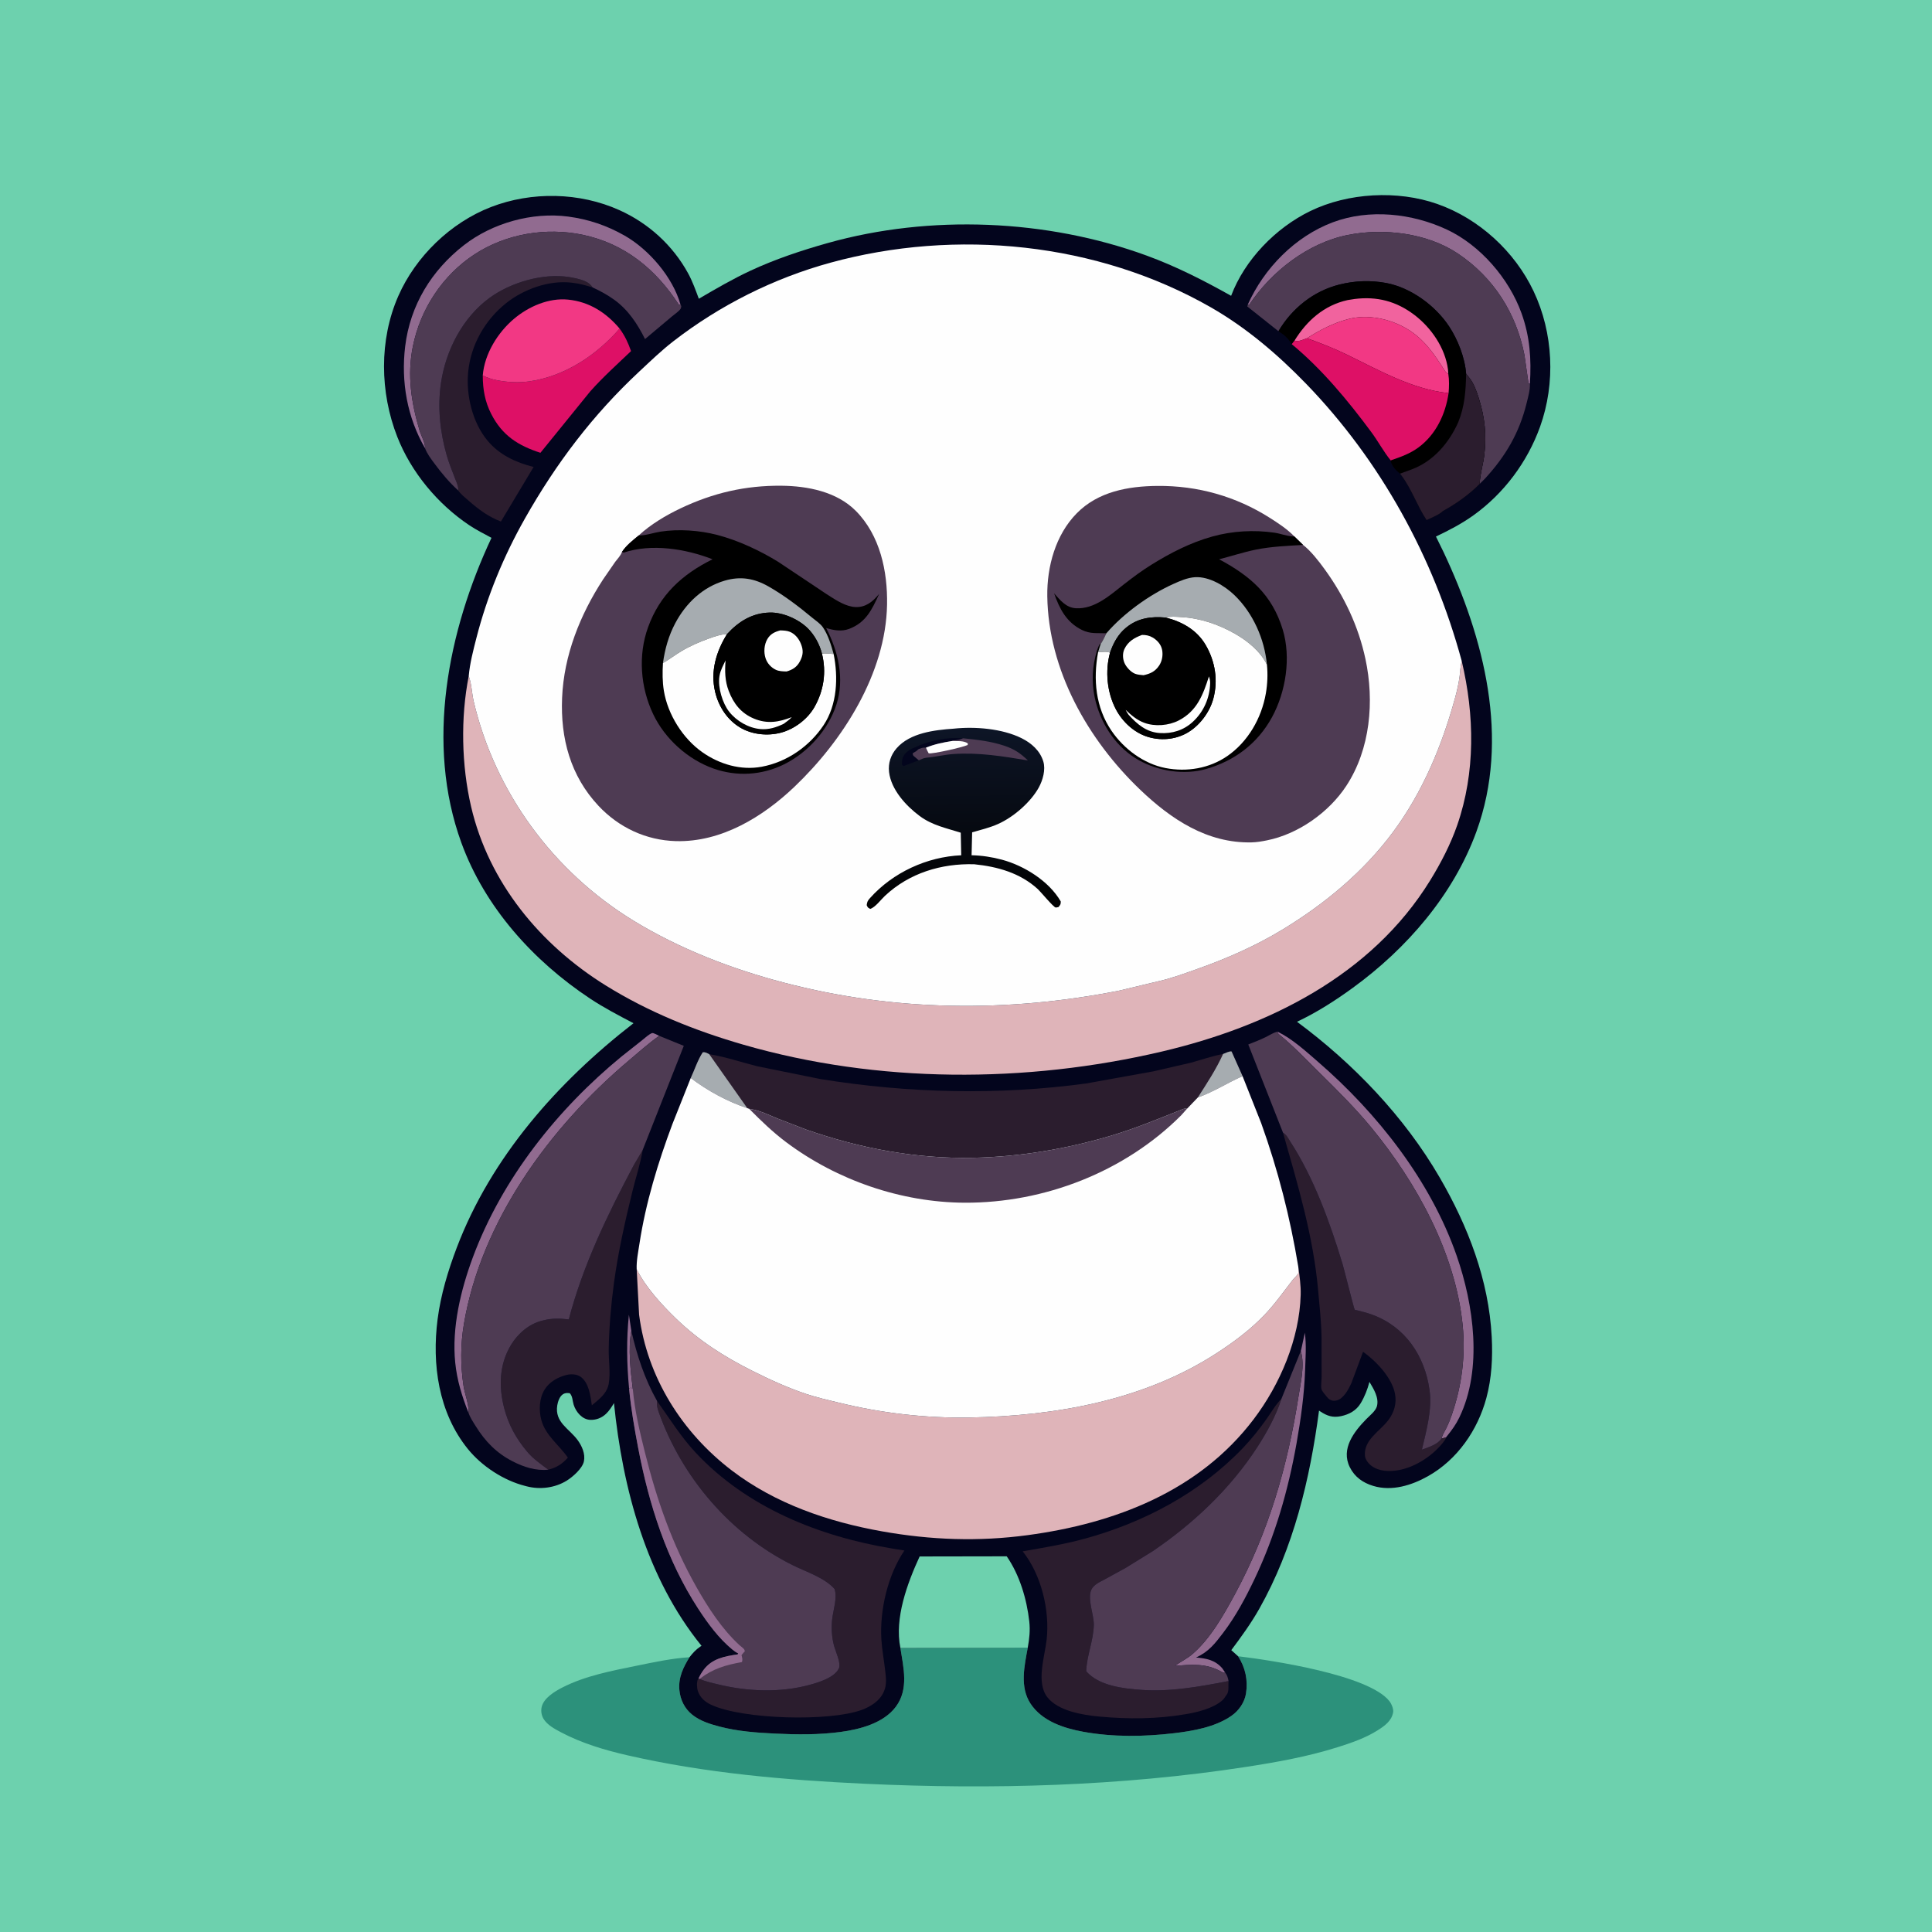 <svg version="1.1" xmlns="http://www.w3.org/2000/svg" style="display: block;" viewBox="0 0 2048 2048" width="1024" height="1024">
<defs>
	<linearGradient id="Gradient1" gradientUnits="userSpaceOnUse" x1="1021.03" y1="960.182" x2="1018.83" y2="773.825">
		<stop class="stop0" offset="0" stop-opacity="1" stop-color="rgb(1,1,1)"/>
		<stop class="stop1" offset="1" stop-opacity="1" stop-color="rgb(13,21,38)"/>
	</linearGradient>
</defs>
<path transform="translate(0,0)" fill="rgb(109,209,174)" d="M 0 -0 L 2048 0 L 2048 2048 L -0 2048 L 0 -0 z"/>
<path transform="translate(0,0)" fill="rgb(44,145,123)" d="M 954.452 1746.87 L 1089.46 1746.59 C 1085.92 1765.91 1080.78 1788.3 1092.39 1805.93 C 1104.62 1824.51 1127.61 1831.99 1148.4 1835.78 C 1179.86 1841.5 1212.85 1841.02 1244.5 1837.28 C 1264.86 1834.87 1288.26 1830.79 1305.43 1818.81 C 1313.31 1813.31 1319.38 1804.57 1320.85 1794.98 C 1323 1780.93 1320.13 1767.59 1312.4 1755.67 C 1347.97 1760 1450.74 1775.39 1472.75 1803.19 C 1474.96 1805.98 1477.41 1811.57 1476.79 1815.13 C 1475.16 1824.43 1467.49 1829.72 1459.97 1834.45 C 1447.11 1842.52 1432.4 1847.54 1418 1852.09 C 1386.23 1862.12 1353.43 1867.99 1320.56 1873.04 C 1187.58 1893.5 1051.22 1897.15 917 1890.87 C 832.428 1886.92 747.693 1879.62 665 1860.67 C 641.12 1855.2 616.57 1847.88 594.851 1836.39 C 588.228 1832.89 580.191 1828.65 576.189 1822.07 C 573.913 1818.33 573.202 1813.45 574.267 1809.18 C 576.594 1799.88 588.024 1792.98 595.996 1788.88 C 620.177 1776.45 648.51 1771.11 674.955 1765.72 C 693.073 1762.03 712.466 1757.86 730.893 1756.74 C 724.212 1767.48 718.97 1778.42 720.17 1791.46 C 721.12 1801.78 725.693 1811.24 733.878 1817.72 C 742.369 1824.44 752.69 1827.62 763 1830.31 C 782.05 1835.29 801.898 1836.73 821.501 1837.68 C 844.667 1838.81 867.951 1839.04 891 1835.95 C 911.536 1833.19 936.643 1826.67 949.658 1809.18 C 963.516 1790.57 957.736 1767.85 954.452 1746.87 z"/>
<path transform="translate(0,0)" fill="rgb(3,5,29)" d="M 730.893 1756.74 C 734.201 1752.48 737.607 1748.66 742.125 1745.63 L 743.649 1744.64 C 685.286 1672.8 659.997 1577.83 650.838 1487.3 C 648.57 1491.21 645.8 1495.5 642.5 1498.64 C 637.945 1502.98 632.177 1505.29 625.865 1505.11 C 617.268 1504.86 610.526 1496.82 608.115 1489.09 C 606.76 1484.75 607.112 1480.28 604 1476.86 C 601.057 1476.54 599.083 1476.39 596.5 1478.14 C 593.135 1480.41 591.326 1485.94 590.729 1489.68 C 587.828 1507.85 603.307 1514.22 612.375 1526.63 C 616.902 1532.83 620.593 1541.16 618.992 1549 C 617.434 1556.63 607.045 1565.66 600.675 1569.59 C 588.258 1577.26 572.53 1579.23 558.445 1575.6 L 556.5 1575.09 C 533.78 1569.32 510.651 1554.18 495.893 1535.91 C 464.769 1497.39 457.691 1446.17 463.899 1398.26 C 467.239 1372.49 474.928 1346.98 484.121 1322.75 C 520.671 1226.45 591.015 1147.14 671.54 1084.66 C 655.914 1076.45 640.245 1068.32 625.516 1058.55 C 565.319 1018.62 513.972 961.797 489.057 893.328 C 450.812 788.229 474.802 668.572 521.001 570.117 C 513.128 565.879 504.936 561.758 497.5 556.788 C 464.05 534.427 435.854 500.604 421.138 463.07 C 402.688 416.01 401.714 360.423 422.242 313.754 C 440.671 271.853 477.669 236.014 520.462 219.462 C 563.632 202.765 614.424 203.749 656.625 222.772 C 687.48 236.681 713.142 259.978 729.45 289.782 C 734.14 298.354 737.383 307.562 740.789 316.693 C 758.649 306.243 776.758 295.677 795.537 286.942 C 821.743 274.754 849.677 265.433 877.479 257.619 C 985.844 227.16 1109.76 232.304 1215.38 270.892 C 1246.7 282.338 1276.03 297.291 1305.04 313.574 C 1319.47 275.324 1352.25 241.58 1388.89 223.764 C 1429.04 204.236 1481.48 201.422 1523.65 216.234 C 1567.82 231.75 1605.68 266.511 1625.67 308.702 C 1646.64 352.981 1649.09 406.151 1632.58 452.247 C 1619.14 489.746 1594.2 523.139 1561.76 546.366 C 1549.36 555.244 1535.9 562.221 1522.16 568.747 L 1530.31 585.388 C 1573.23 676.625 1600.91 783.089 1565.08 881.5 C 1540.66 948.579 1491.2 1005.53 1434.08 1047.1 C 1415.37 1060.71 1395.84 1073.25 1374.88 1083.11 C 1434.61 1127.32 1488.69 1183.7 1526.14 1248.21 C 1556.22 1300.01 1578.19 1356.91 1581.29 1417.21 C 1582.41 1438.94 1581.29 1460.93 1575.59 1482.01 C 1566.38 1516.08 1544.83 1547.28 1513.82 1564.76 C 1496.48 1574.53 1475.51 1581.09 1455.75 1575.15 C 1444.74 1571.83 1435.99 1565.7 1430.81 1555.22 C 1421.16 1535.71 1435.4 1517.51 1448.44 1504.2 C 1451.98 1500.59 1458.27 1495.69 1459.6 1490.68 C 1462 1481.66 1456.08 1472.28 1451.67 1464.86 C 1449.64 1472.69 1446.56 1480.57 1442.38 1487.51 C 1437.7 1495.29 1430.15 1499.37 1421.5 1501.19 C 1412.81 1503.02 1406.76 1500.94 1399.61 1496.21 L 1398.23 1495.29 C 1388.56 1568.16 1371.3 1640.87 1334.86 1705.43 C 1326.16 1720.84 1315.8 1735.07 1305.22 1749.22 L 1312.4 1755.67 C 1320.13 1767.59 1323 1780.93 1320.85 1794.98 C 1319.38 1804.57 1313.31 1813.31 1305.43 1818.81 C 1288.26 1830.79 1264.86 1834.87 1244.5 1837.28 C 1212.85 1841.02 1179.86 1841.5 1148.4 1835.78 C 1127.61 1831.99 1104.62 1824.51 1092.39 1805.93 C 1080.78 1788.3 1085.92 1765.91 1089.46 1746.59 L 954.452 1746.87 C 957.736 1767.85 963.516 1790.57 949.658 1809.18 C 936.643 1826.67 911.536 1833.19 891 1835.95 C 867.951 1839.04 844.667 1838.81 821.501 1837.68 C 801.898 1836.73 782.05 1835.29 763 1830.31 C 752.69 1827.62 742.369 1824.44 733.878 1817.72 C 725.693 1811.24 721.12 1801.78 720.17 1791.46 C 718.97 1778.42 724.212 1767.48 730.893 1756.74 z"/>
<path transform="translate(0,0)" fill="rgb(145,107,144)" d="M 666.852 1471.85 C 664.37 1445.85 663.959 1419.72 666.671 1393.71 L 669.245 1410.8 C 665.605 1429.57 668.513 1453.43 670.789 1472.41 L 668.995 1471.01 L 666.852 1471.85 z"/>
<path transform="translate(0,0)" fill="rgb(145,107,144)" d="M 1378.89 1432.16 L 1379.37 1430.42 L 1383.19 1412.75 C 1384.93 1425.59 1383.91 1439.67 1383.45 1452.63 C 1382.54 1478.66 1378.93 1504.43 1374.38 1530.06 C 1365.54 1579.85 1351.74 1627.86 1329.99 1673.59 C 1320.5 1693.53 1310.03 1713.22 1296.63 1730.84 C 1287.95 1742.26 1281.2 1751.03 1267.83 1757.02 C 1278.77 1757.94 1287.93 1759.62 1295.6 1768.39 L 1298.54 1772.71 L 1297.56 1773.27 C 1296.29 1772.8 1295.08 1772.3 1293.89 1771.65 C 1278 1762.96 1262.96 1764.57 1245.6 1765.85 C 1251.46 1761.41 1258.22 1758.36 1263.83 1753.57 C 1282.93 1737.26 1297.26 1711.75 1309.13 1689.81 C 1344.66 1624.09 1364.91 1554.21 1376.41 1480.64 C 1378.77 1465.49 1383.35 1447.12 1378.89 1432.16 z"/>
<path transform="translate(0,0)" fill="rgb(145,107,144)" d="M 496.526 1497.26 C 489.632 1480 484.456 1463.09 482.56 1444.49 C 478.765 1407.27 488.458 1367.11 501.384 1332.43 C 532.332 1249.38 590.883 1175.69 658.966 1119.84 L 680.768 1102.6 C 683.83 1100.21 687.533 1096.54 691.131 1095.14 C 692.52 1094.59 697.193 1097.31 698.74 1098.03 C 687.076 1106.29 676.344 1115.92 665.446 1125.16 C 582.685 1195.3 510.178 1294.52 491.775 1403.39 C 488.062 1425.36 488.047 1447.5 491.424 1469.5 C 492.666 1477.6 497.44 1489.46 496.526 1497.26 z"/>
<path transform="translate(0,0)" fill="rgb(145,107,144)" d="M 1354.26 1093.62 C 1369.84 1101.18 1384.02 1114.19 1397.08 1125.5 C 1460.17 1180.11 1516.47 1251.66 1544.13 1331.12 C 1562.21 1383.08 1571.85 1450.96 1547.03 1502.44 C 1543.48 1509.8 1539.05 1516.03 1533.87 1522.33 C 1533.17 1523.18 1533.37 1522.79 1533.09 1523.57 L 1528.17 1524.87 C 1528.86 1521.25 1531.25 1517.66 1532.91 1514.34 C 1535.3 1509.56 1537.25 1504.72 1538.99 1499.67 C 1549.62 1468.77 1553.71 1437.18 1550.47 1404.67 C 1542.88 1328.58 1501.68 1253.68 1453.84 1195.5 C 1436.98 1175 1418.3 1156.46 1399.44 1137.85 C 1385.45 1124.06 1371.53 1109.25 1356.3 1096.86 C 1354.7 1095.55 1354.89 1095.46 1354.26 1093.62 z"/>
<path transform="translate(0,0)" fill="rgb(145,107,144)" d="M 1322.7 322.891 C 1339.97 284.345 1372.82 250.676 1412.83 235.64 C 1451.47 221.12 1496.94 226.119 1533.77 243.355 C 1569.18 259.923 1599.62 295.286 1612.81 331.877 C 1621.84 356.925 1623.38 380.41 1621.78 406.748 L 1620.31 406.5 L 1616 376.406 C 1607.31 331.873 1583.08 293.941 1545.3 268.704 C 1512.61 246.873 1466.51 241.494 1428.59 249.11 C 1386.39 257.589 1347.64 287.785 1324.17 323.101 L 1322.7 322.891 z"/>
<path transform="translate(0,0)" fill="rgb(145,107,144)" d="M 450.509 475.066 C 431.598 442.354 424.97 404.661 429.484 367.281 C 434.763 323.578 457.349 286.664 491.902 259.804 C 522.013 236.397 564.299 224.554 602.18 229.567 C 623.726 232.418 643.113 238.945 662.077 249.729 C 687.907 264.417 713.297 293.959 721.358 322.866 L 719.805 323.274 C 695.343 285.486 662.313 258.236 617.594 248.866 C 578.823 240.743 536.385 247.81 503.126 269.543 C 469.124 291.762 445.661 327.54 437.651 367.198 C 431.46 397.85 435.975 426.836 444.775 456.409 C 446.282 461.474 450.987 470.003 450.509 475.066 z"/>
<path transform="translate(0,0)" fill="rgb(222,16,102)" d="M 656.815 348.321 C 662.336 355.835 665.871 363.403 668.937 372.18 C 654.25 386.205 639.237 399.652 625.712 414.848 L 572.867 479.989 C 549.221 472.32 532.49 461.731 520.798 438.961 C 514.019 425.759 511.77 412.706 511.755 397.977 C 516.446 400.429 521.578 402.09 526.77 403.07 C 538.111 405.209 549.62 405.91 561.107 404.272 C 598.582 398.927 632.163 376.67 656.815 348.321 z"/>
<path transform="translate(0,0)" fill="rgb(242,56,132)" d="M 511.755 397.977 C 513.593 375.059 527.717 352.327 545.048 337.793 C 560.479 324.853 581.666 315.579 602.154 317.607 C 624.607 319.829 642.578 331.397 656.815 348.321 C 632.163 376.67 598.582 398.927 561.107 404.272 C 549.62 405.91 538.111 405.209 526.77 403.07 C 521.578 402.09 516.446 400.429 511.755 397.977 z"/>
<path transform="translate(0,0)" fill="rgb(43,29,46)" d="M 485.721 519.888 C 486.151 515.634 484.01 511.491 482.517 507.59 C 479.344 499.307 475.952 491.081 473.5 482.544 C 466.384 457.772 463.673 431.259 467.5 405.658 C 472.643 371.255 490.422 336.635 518.863 315.813 C 541.345 299.352 575.683 289.251 603.449 293.718 L 605 293.989 L 610.5 295.027 C 617.015 296.658 624.555 298.64 628.173 304.682 C 621.234 302.58 614.723 300.664 607.5 299.844 L 605.6 299.605 C 581.794 296.88 555.084 306.574 536.544 321.321 C 514.096 339.177 499.055 365.631 496.281 394.312 C 493.902 418.904 500.786 447.734 516.695 466.981 C 529.274 482.199 546.921 490.304 565.665 495.019 L 530.976 552.853 C 517.417 547.557 507.67 540.256 496.849 530.835 C 493.277 527.726 488.35 523.819 485.721 519.888 z"/>
<path transform="translate(0,0)" fill="rgb(109,209,174)" d="M 954.452 1746.87 C 947.989 1715.37 961.825 1678.25 974.851 1649.92 L 1067.16 1649.76 C 1080.86 1669.52 1088.48 1695.26 1091.1 1719 C 1092.13 1728.43 1091.17 1737.28 1089.46 1746.59 L 954.452 1746.87 z"/>
<path transform="translate(0,0)" fill="rgb(43,29,46)" d="M 681.373 1218.73 C 678.879 1233.59 674.094 1247.8 670.507 1262.41 C 662.561 1294.78 655.273 1327.1 650.799 1360.16 C 647.685 1383.16 645.739 1406.47 645.264 1429.68 C 645.018 1441.68 647.379 1455.59 645.194 1467.29 C 643.729 1475.14 637.902 1480.98 631.995 1485.84 L 627.387 1489.68 C 625.98 1479.92 624.301 1465.65 615.479 1459.46 C 611.314 1456.53 605.296 1456.32 600.492 1457.51 C 591.339 1459.76 582.239 1464.94 577.225 1473.14 C 571.593 1482.35 571.053 1495.05 573.846 1505.33 C 578.314 1521.76 592.709 1531.74 601.97 1545.16 C 595.942 1551.87 590.123 1555.69 581.223 1557.91 C 573.4 1552.08 565.18 1546.44 558.865 1538.92 C 547.115 1524.93 538.968 1510.26 534.402 1492.5 C 528.506 1469.56 529.245 1446.12 541.746 1425.57 C 549.018 1413.61 560.779 1403.43 574.575 1399.99 L 575.955 1399.66 C 584.419 1397.4 592.954 1397.46 601.628 1398.49 L 602.944 1398.66 C 618.121 1340.81 643.931 1287.75 671.838 1235.12 L 680.446 1220.49 L 681.373 1218.73 z"/>
<path transform="translate(0,0)" fill="rgb(43,29,46)" d="M 1360.02 1200.64 C 1364.06 1203.28 1364.98 1205.87 1367.48 1209.72 C 1392.77 1248.63 1409.6 1295.3 1423.06 1339.53 C 1424.68 1344.86 1435.35 1387.69 1436.04 1388.38 C 1436.16 1388.51 1439.44 1389.19 1439.89 1389.3 C 1444.89 1390.52 1449.86 1391.88 1454.7 1393.65 C 1489.7 1406.46 1510.26 1437.31 1515.34 1473.3 C 1518.32 1494.4 1512.03 1516.25 1507.27 1536.69 C 1514.1 1534.27 1524.09 1531.14 1528.17 1524.87 L 1533.09 1523.57 C 1532.62 1524.76 1532.26 1525.7 1531.5 1526.75 C 1520.34 1542.19 1500.75 1555.36 1481.99 1558.5 C 1472.76 1560.05 1461.83 1559.79 1453.99 1553.98 C 1450.62 1551.49 1447.28 1547.38 1446.9 1543.09 C 1445.42 1526.28 1462.94 1517.07 1471.71 1505.37 C 1477.93 1497.08 1480.7 1487.66 1478.74 1477.41 C 1475.45 1460.18 1458.61 1442.71 1444.9 1432.93 L 1432.46 1466.31 C 1429.51 1472.7 1424.38 1482.54 1417.01 1484.5 C 1414.3 1485.22 1412.08 1485.01 1409.64 1483.59 C 1408.3 1482.81 1407.46 1481.86 1406.48 1480.68 C 1405.07 1478.95 1401.28 1474.6 1400.8 1472.58 C 1400 1469.16 1400.97 1463.18 1400.98 1459.45 L 1400.88 1417 C 1400.59 1400.7 1398.74 1384.34 1397.31 1368.1 C 1392.22 1310.53 1375.72 1255.93 1360.02 1200.64 z"/>
<path transform="translate(0,0)" fill="rgb(78,59,83)" d="M 450.509 475.066 C 450.987 470.003 446.282 461.474 444.775 456.409 C 435.975 426.836 431.46 397.85 437.651 367.198 C 445.661 327.54 469.124 291.762 503.126 269.543 C 536.385 247.81 578.823 240.743 617.594 248.866 C 662.313 258.236 695.343 285.486 719.805 323.274 L 721.358 322.866 L 722.209 324.5 C 721.972 325.431 721.99 326.468 721.5 327.294 C 720.042 329.756 714.736 333.381 712.486 335.279 L 683.746 359.423 C 675.687 343.264 665.854 328.306 650.921 317.618 C 643.618 312.39 636.316 308.444 628.173 304.682 C 624.555 298.64 617.015 296.658 610.5 295.027 L 605 293.989 L 603.449 293.718 C 575.683 289.251 541.345 299.352 518.863 315.813 C 490.422 336.635 472.643 371.255 467.5 405.658 C 463.673 431.259 466.384 457.772 473.5 482.544 C 475.952 491.081 479.344 499.307 482.517 507.59 C 484.01 511.491 486.151 515.634 485.721 519.888 C 476.334 511.48 468.161 501.64 460.665 491.546 C 456.925 486.51 452.698 480.964 450.509 475.066 z"/>
<path transform="translate(0,0)" fill="rgb(43,29,46)" d="M 1302.32 1781.97 C 1301.86 1786.07 1302.9 1791.89 1300.95 1795.55 L 1299.92 1797 C 1298.36 1799.35 1297.32 1801.17 1295.07 1803 C 1284.85 1811.27 1269.73 1814.9 1257 1817.09 C 1226.43 1822.35 1195.85 1822.45 1165.03 1819.61 C 1147.69 1818.01 1121.6 1813.69 1110.24 1799.12 C 1098.05 1783.48 1107.46 1756.18 1109.48 1738.21 C 1112.98 1706.96 1103.78 1669.16 1084.09 1644.48 C 1105.9 1640.68 1127.89 1637.04 1149.28 1631.23 C 1212.43 1614.08 1272.55 1582.2 1317.97 1534.5 C 1326.71 1525.32 1334.96 1514.9 1342.32 1504.58 C 1347.56 1497.23 1352.06 1489.14 1358.41 1482.7 C 1352.82 1500.46 1342.72 1518.75 1332.55 1534.38 C 1303.99 1578.23 1265.55 1614.5 1222.51 1643.92 L 1193.32 1661.97 L 1171.02 1674.2 C 1166.07 1676.85 1159.49 1679.67 1156.93 1685 C 1152.29 1694.7 1159.72 1711.82 1159.49 1722.5 C 1159.12 1739.34 1151.98 1754.8 1151.41 1771.59 C 1164.88 1787.15 1190.93 1790.01 1210.41 1791.38 C 1240.76 1793.53 1272.55 1787.77 1302.32 1781.97 z"/>
<path transform="translate(0,0)" fill="rgb(43,29,46)" d="M 696.564 1485.22 C 709.893 1503.84 721.539 1522.78 737.265 1539.67 C 791.53 1597.96 868.342 1628.72 945.789 1641.52 L 958.713 1643.61 C 941.092 1669.58 932.359 1706.89 934.305 1738 C 935.004 1749.16 937.134 1760.19 938.385 1771.3 C 939.144 1778.04 940.107 1785.84 937.3 1792.19 L 936.762 1793.48 C 932.63 1803 922.975 1809.06 913.562 1812.53 C 879.409 1825.13 787.16 1822.8 753.655 1807.04 C 747.103 1803.96 742.084 1799.48 739.74 1792.48 C 738.697 1789.36 738.311 1782.92 739.882 1780.07 L 740.485 1779.28 L 741.598 1779.72 C 747.942 1782.57 754.957 1784 761.683 1785.63 C 792.849 1793.18 827.418 1794.51 858.5 1785.95 C 868.348 1783.24 884.576 1778.29 889.266 1768.55 C 891.792 1763.31 885.759 1750.55 884.212 1744.94 C 881.662 1735.68 881.067 1725.08 882.25 1715.58 C 883.456 1705.91 887.659 1694 884.719 1684.5 C 874.669 1672.67 854.726 1666.28 840.893 1659.44 C 774.63 1626.72 722.95 1566.41 698.321 1497 C 696.756 1492.59 696.097 1489.95 696.564 1485.22 z"/>
<path transform="translate(0,0)" fill="rgb(78,59,83)" d="M 1322.7 322.891 L 1324.17 323.101 C 1347.64 287.785 1386.39 257.589 1428.59 249.11 C 1466.51 241.494 1512.61 246.873 1545.3 268.704 C 1583.08 293.941 1607.31 331.873 1616 376.406 L 1620.31 406.5 L 1621.78 406.748 C 1622.06 413.356 1619.85 420.955 1618.27 427.385 C 1610.59 458.782 1596.01 483.584 1574.2 507.292 L 1568.51 512.964 C 1568.8 502.994 1572.28 492.031 1573.46 481.921 C 1575.89 461.056 1573.94 442.541 1567.69 422.512 C 1565.27 414.759 1562.38 406.531 1557.25 400.142 L 1554.16 396.219 C 1552.87 379.223 1545.46 360.152 1536.11 346 C 1521.62 324.068 1495.69 304.918 1469.52 300.006 C 1452.89 296.887 1436.12 297.527 1419.7 301.667 C 1392.26 308.586 1369.49 326.931 1355.2 351.111 L 1322.2 324.876 L 1322.7 322.891 z"/>
<path transform="translate(0,0)" fill="rgb(78,59,83)" d="M 1378.89 1432.16 C 1383.35 1447.12 1378.77 1465.49 1376.41 1480.64 C 1364.91 1554.21 1344.66 1624.09 1309.13 1689.81 C 1297.26 1711.75 1282.93 1737.26 1263.83 1753.57 C 1258.22 1758.36 1251.46 1761.41 1245.6 1765.85 C 1262.96 1764.57 1278 1762.96 1293.89 1771.65 C 1295.08 1772.3 1296.29 1772.8 1297.56 1773.27 L 1298.54 1772.71 C 1300.88 1775.88 1301.59 1778.12 1302.32 1781.97 C 1272.55 1787.77 1240.76 1793.53 1210.41 1791.38 C 1190.93 1790.01 1164.88 1787.15 1151.41 1771.59 C 1151.98 1754.8 1159.12 1739.34 1159.49 1722.5 C 1159.72 1711.82 1152.29 1694.7 1156.93 1685 C 1159.49 1679.67 1166.07 1676.85 1171.02 1674.2 L 1193.32 1661.97 L 1222.51 1643.92 C 1265.55 1614.5 1303.99 1578.23 1332.55 1534.38 C 1342.72 1518.75 1352.82 1500.46 1358.41 1482.7 L 1378.89 1432.16 z"/>
<path transform="translate(0,0)" fill="rgb(78,59,83)" d="M 669.245 1410.8 C 675.148 1436.84 683.432 1461.84 696.564 1485.22 C 696.097 1489.95 696.756 1492.59 698.321 1497 C 722.95 1566.41 774.63 1626.72 840.893 1659.44 C 854.726 1666.28 874.669 1672.67 884.719 1684.5 C 887.659 1694 883.456 1705.91 882.25 1715.58 C 881.067 1725.08 881.662 1735.68 884.212 1744.94 C 885.759 1750.55 891.792 1763.31 889.266 1768.55 C 884.576 1778.29 868.348 1783.24 858.5 1785.95 C 827.418 1794.51 792.849 1793.18 761.683 1785.63 C 754.957 1784 747.942 1782.57 741.598 1779.72 L 740.485 1779.28 C 741.955 1776.02 743.791 1772.86 745.943 1770 C 754.875 1758.12 768.222 1755.7 782 1753.72 L 782.522 1752.68 C 780.182 1751.52 778.297 1750.17 776.274 1748.52 C 761.999 1736.83 750.144 1720.69 740.143 1705.3 C 706.653 1653.78 687.948 1594.9 676.505 1534.98 C 672.504 1514.02 668.891 1493.1 666.852 1471.85 L 668.995 1471.01 L 670.789 1472.41 C 668.513 1453.43 665.605 1429.57 669.245 1410.8 z"/>
<path transform="translate(0,0)" fill="rgb(145,107,144)" d="M 666.852 1471.85 L 668.995 1471.01 L 670.789 1472.41 C 672.837 1495.56 678.121 1517.53 683.738 1540 C 696.255 1590.07 712.704 1637.25 738.234 1682.33 C 750.724 1704.38 765.19 1726.72 783.906 1743.99 C 785.979 1745.9 790.485 1748.41 789.235 1750.97 L 788.68 1751.33 L 786.019 1754.5 C 786.747 1757.5 787.432 1758.85 786.5 1761.85 C 769.009 1765.06 755.936 1768.67 741.598 1779.72 L 740.485 1779.28 C 741.955 1776.02 743.791 1772.86 745.943 1770 C 754.875 1758.12 768.222 1755.7 782 1753.72 L 782.522 1752.68 C 780.182 1751.52 778.297 1750.17 776.274 1748.52 C 761.999 1736.83 750.144 1720.69 740.143 1705.3 C 706.653 1653.78 687.948 1594.9 676.505 1534.98 C 672.504 1514.02 668.891 1493.1 666.852 1471.85 z"/>
<path transform="translate(0,0)" fill="rgb(0,0,0)" d="M 1355.2 351.111 C 1369.49 326.931 1392.26 308.586 1419.7 301.667 C 1436.12 297.527 1452.89 296.887 1469.52 300.006 C 1495.69 304.918 1521.62 324.068 1536.11 346 C 1545.46 360.152 1552.87 379.223 1554.16 396.219 L 1557.25 400.142 C 1562.38 406.531 1565.27 414.759 1567.69 422.512 C 1573.94 442.541 1575.89 461.056 1573.46 481.921 C 1572.28 492.031 1568.8 502.994 1568.51 512.964 C 1557.02 524.539 1543.61 533.901 1529.4 541.816 C 1525.77 545.614 1517.12 548.926 1512.24 551.335 C 1502.18 536.166 1496.26 517.995 1485.2 503.551 L 1484.06 502.102 L 1483.46 501.644 C 1479.65 498.463 1474.63 493.212 1474.17 488.025 C 1466.68 478.846 1460.82 467.73 1453.67 458.096 C 1428.76 424.515 1401.57 391.58 1369.3 364.826 C 1367.14 360.993 1363.31 356.599 1359.65 354.131 L 1355.2 351.111 z"/>
<path transform="translate(0,0)" fill="rgb(241,99,158)" d="M 1372.26 361.033 C 1385.29 339.873 1403.65 323.594 1428.5 318.109 L 1436 316.928 C 1459.66 313.999 1480.09 319.259 1499.19 333.732 C 1517.15 347.34 1531.96 368.832 1534.91 391.565 L 1535.26 396.336 C 1533.73 395.382 1532.61 394.714 1531.62 393.148 C 1520.41 375.479 1509.73 359.398 1491.24 348.452 C 1473.12 337.721 1449.31 332.754 1428.71 338.369 L 1427 338.855 C 1412.59 342.83 1398.03 350.487 1385.48 358.534 C 1381.52 359.951 1376.35 362.614 1372.26 361.033 z"/>
<path transform="translate(0,0)" fill="rgb(43,29,46)" d="M 1554.16 396.219 L 1557.25 400.142 C 1562.38 406.531 1565.27 414.759 1567.69 422.512 C 1573.94 442.541 1575.89 461.056 1573.46 481.921 C 1572.28 492.031 1568.8 502.994 1568.51 512.964 C 1557.02 524.539 1543.61 533.901 1529.4 541.816 C 1525.77 545.614 1517.12 548.926 1512.24 551.335 C 1502.18 536.166 1496.26 517.995 1485.2 503.551 L 1484.06 502.102 L 1496.57 497.537 C 1519.51 488.959 1536.11 469.409 1545.83 447.495 C 1552.64 430.866 1553.84 413.945 1554.16 396.219 z"/>
<path transform="translate(0,0)" fill="rgb(242,56,132)" d="M 1385.48 358.534 C 1398.03 350.487 1412.59 342.83 1427 338.855 L 1428.71 338.369 C 1449.31 332.754 1473.12 337.721 1491.24 348.452 C 1509.73 359.398 1520.41 375.479 1531.62 393.148 C 1532.61 394.714 1533.73 395.382 1535.26 396.336 C 1536.35 402.907 1536.11 410.098 1535.57 416.722 C 1496.72 412.659 1461.43 392.267 1426.88 375.505 C 1413.35 368.942 1399.59 363.668 1385.48 358.534 z"/>
<path transform="translate(0,0)" fill="rgb(222,16,102)" d="M 1385.48 358.534 C 1399.59 363.668 1413.35 368.942 1426.88 375.505 C 1461.43 392.267 1496.72 412.659 1535.57 416.722 C 1532.31 438.976 1522.27 460.41 1503.91 474.104 C 1494.8 480.894 1484.84 484.392 1474.17 488.025 C 1466.68 478.846 1460.82 467.73 1453.67 458.096 C 1428.76 424.515 1401.57 391.58 1369.3 364.826 L 1372.26 361.033 C 1376.35 362.614 1381.52 359.951 1385.48 358.534 z"/>
<path transform="translate(0,0)" fill="rgb(43,29,46)" d="M 1296.52 1117.27 C 1298.88 1116.39 1303.16 1114.15 1305.5 1114.59 L 1317.17 1140.77 C 1300.98 1147.82 1286.66 1157.42 1269.77 1163.33 L 1258.31 1175.29 C 1256.71 1175.13 1255.45 1175.09 1253.93 1175.69 C 1227.98 1186 1203.08 1196.45 1176.2 1204.35 C 1128.98 1218.24 1080.74 1226.28 1031.48 1227.29 C 970.976 1228.53 911.536 1217.29 854.557 1197.4 L 823.636 1185.49 C 814.261 1181.53 805.411 1177.2 795.259 1175.56 L 794.14 1175.38 L 792.099 1174.62 C 771.643 1168.01 749.248 1155.79 732.229 1142.71 C 736.462 1133.65 739.466 1123.92 744.95 1115.5 C 747.835 1115.07 749.225 1116.26 751.818 1117.49 C 769.11 1120.28 785.834 1126.02 802.782 1130.3 L 870 1143.9 C 963.226 1158.92 1057.9 1161.18 1151.59 1148.5 L 1222.65 1135.66 L 1262.65 1126.44 C 1273.8 1123.34 1285.16 1119.4 1296.52 1117.27 z"/>
<path transform="translate(0,0)" fill="rgb(166,172,176)" d="M 1296.52 1117.27 C 1298.88 1116.39 1303.16 1114.15 1305.5 1114.59 L 1317.17 1140.77 C 1300.98 1147.82 1286.66 1157.42 1269.77 1163.33 C 1279.51 1148.14 1289 1133.81 1296.52 1117.27 z"/>
<path transform="translate(0,0)" fill="rgb(166,172,176)" d="M 732.229 1142.71 C 736.462 1133.65 739.466 1123.92 744.95 1115.5 C 747.835 1115.07 749.225 1116.26 751.818 1117.49 L 792.099 1174.62 C 771.643 1168.01 749.248 1155.79 732.229 1142.71 z"/>
<path transform="translate(0,0)" fill="rgb(78,59,83)" d="M 1360.02 1200.64 L 1323.23 1107.2 C 1329.56 1104.7 1335.96 1102.21 1342.07 1099.2 C 1345.88 1097.31 1350.1 1094.44 1354.26 1093.62 C 1354.89 1095.46 1354.7 1095.55 1356.3 1096.86 C 1371.53 1109.25 1385.45 1124.06 1399.44 1137.85 C 1418.3 1156.46 1436.98 1175 1453.84 1195.5 C 1501.68 1253.68 1542.88 1328.58 1550.47 1404.67 C 1553.71 1437.18 1549.62 1468.77 1538.99 1499.67 C 1537.25 1504.72 1535.3 1509.56 1532.91 1514.34 C 1531.25 1517.66 1528.86 1521.25 1528.17 1524.87 C 1524.09 1531.14 1514.1 1534.27 1507.27 1536.69 C 1512.03 1516.25 1518.32 1494.4 1515.34 1473.3 C 1510.26 1437.31 1489.7 1406.46 1454.7 1393.65 C 1449.86 1391.88 1444.89 1390.52 1439.89 1389.3 C 1439.44 1389.19 1436.16 1388.51 1436.04 1388.38 C 1435.35 1387.69 1424.68 1344.86 1423.06 1339.53 C 1409.6 1295.3 1392.77 1248.63 1367.48 1209.72 C 1364.98 1205.87 1364.06 1203.28 1360.02 1200.64 z"/>
<path transform="translate(0,0)" fill="rgb(78,59,83)" d="M 698.74 1098.03 L 724.851 1108.64 L 681.373 1218.73 L 680.446 1220.49 L 671.838 1235.12 C 643.931 1287.75 618.121 1340.81 602.944 1398.66 L 601.628 1398.49 C 592.954 1397.46 584.419 1397.4 575.955 1399.66 L 574.575 1399.99 C 560.779 1403.43 549.018 1413.61 541.746 1425.57 C 529.245 1446.12 528.506 1469.56 534.402 1492.5 C 538.968 1510.26 547.115 1524.93 558.865 1538.92 C 565.18 1546.44 573.4 1552.08 581.223 1557.91 C 568.122 1559.35 555.025 1555.05 543.484 1549.13 C 526.347 1540.34 514.346 1528.02 504.25 1511.75 C 501.344 1507.06 498.235 1502.54 496.526 1497.26 C 497.44 1489.46 492.666 1477.6 491.424 1469.5 C 488.047 1447.5 488.062 1425.36 491.775 1403.39 C 510.178 1294.52 582.685 1195.3 665.446 1125.16 C 676.344 1115.92 687.076 1106.29 698.74 1098.03 z"/>
<path transform="translate(0,0)" fill="rgb(223,180,185)" d="M 1376.19 1342.56 C 1377.55 1352.27 1379.05 1362.7 1378.78 1372.5 C 1377.51 1419.34 1356.87 1467.66 1328.78 1504.65 C 1270.9 1580.9 1181.57 1614.92 1089.37 1627.32 C 1037.2 1634.34 986.846 1632.5 935 1623.3 C 878.23 1613.21 821.825 1594.01 775.626 1558.69 C 722.889 1518.37 686.014 1459.96 677.473 1393.67 L 674.905 1345.34 C 684.303 1364.51 701.417 1383.05 716.72 1397.84 C 740.721 1421.03 767.692 1438.19 797.426 1453.1 C 816.025 1462.43 834.969 1471.1 854.729 1477.71 C 865.93 1481.45 877.451 1484.01 888.907 1486.82 C 934.013 1497.9 981.165 1503.42 1027.64 1502.62 C 1118.09 1501.07 1211.96 1484.64 1289.04 1434.81 C 1307.66 1422.77 1325.18 1409.78 1340.54 1393.7 C 1351.57 1382.15 1360.37 1369.54 1370.12 1357 C 1371.53 1355.19 1375.63 1351.43 1376.36 1349.5 C 1376.83 1348.23 1376.23 1344.12 1376.19 1342.56 z"/>
<path transform="translate(0,0)" fill="rgb(223,180,185)" d="M 1549.5 700.757 C 1563.07 757.974 1564.18 818.784 1544.67 874.85 C 1537.58 895.204 1527.3 915.008 1516.01 933.318 C 1453.63 1034.48 1343.9 1088.3 1231.56 1114.7 C 1087.63 1148.51 930.352 1148.58 787.915 1107.38 C 736.774 1092.59 687.697 1072.89 642.334 1044.77 C 572.782 1001.64 518.158 935.698 499.393 855.098 C 489.2 811.318 488.134 760.788 496.879 716.632 C 499.995 724.971 500.074 734.664 502.116 743.384 C 524.74 840.017 586.753 924.043 671.18 975.727 C 720.215 1005.74 775.102 1026.95 830.576 1041.51 C 947.827 1072.28 1067.36 1073.48 1186.09 1050.17 L 1229.77 1039.73 C 1243.15 1036.61 1256.96 1031.46 1269.9 1026.88 C 1301.09 1015.83 1331.69 1002.31 1360 985.079 C 1404.55 957.953 1445.28 924.201 1476.53 882.167 C 1508.09 839.729 1528.64 790.275 1542.5 739.52 C 1544.54 732.043 1546.26 724.467 1547.28 716.776 C 1547.95 711.709 1547.98 706.844 1549.23 701.823 L 1549.5 700.757 z"/>
<path transform="translate(0,0)" fill="rgb(254,254,254)" d="M 1317.17 1140.77 L 1336.89 1190.51 C 1354.75 1240.18 1367.59 1290.48 1376.19 1342.56 C 1376.23 1344.12 1376.83 1348.23 1376.36 1349.5 C 1375.63 1351.43 1371.53 1355.19 1370.12 1357 C 1360.37 1369.54 1351.57 1382.15 1340.54 1393.7 C 1325.18 1409.78 1307.66 1422.77 1289.04 1434.81 C 1211.96 1484.64 1118.09 1501.07 1027.64 1502.62 C 981.165 1503.42 934.013 1497.9 888.907 1486.82 C 877.451 1484.01 865.93 1481.45 854.729 1477.71 C 834.969 1471.1 816.025 1462.43 797.426 1453.1 C 767.692 1438.19 740.721 1421.03 716.72 1397.84 C 701.417 1383.05 684.303 1364.51 674.905 1345.34 C 674.54 1336.58 676.511 1327.19 677.834 1318.51 C 684.453 1275.1 697.51 1232.31 712.889 1191.26 L 732.229 1142.71 C 749.248 1155.79 771.643 1168.01 792.099 1174.62 L 794.14 1175.38 L 795.259 1175.56 C 805.411 1177.2 814.261 1181.53 823.636 1185.49 L 854.557 1197.4 C 911.536 1217.29 970.976 1228.53 1031.48 1227.29 C 1080.74 1226.28 1128.98 1218.24 1176.2 1204.35 C 1203.08 1196.45 1227.98 1186 1253.93 1175.69 C 1255.45 1175.09 1256.71 1175.13 1258.31 1175.29 L 1269.77 1163.33 C 1286.66 1157.42 1300.98 1147.82 1317.17 1140.77 z"/>
<path transform="translate(0,0)" fill="rgb(78,59,83)" d="M 794.14 1175.38 L 795.259 1175.56 C 805.411 1177.2 814.261 1181.53 823.636 1185.49 L 854.557 1197.4 C 911.536 1217.29 970.976 1228.53 1031.48 1227.29 C 1080.74 1226.28 1128.98 1218.24 1176.2 1204.35 C 1203.08 1196.45 1227.98 1186 1253.93 1175.69 C 1255.45 1175.09 1256.71 1175.13 1258.31 1175.29 L 1252.19 1182.19 C 1192.33 1242.23 1106.91 1275.35 1022.43 1274.92 C 955.272 1274.58 887.403 1251.14 833.675 1210.99 C 819.371 1200.31 806.677 1188.04 794.14 1175.38 z"/>
<path transform="translate(0,0)" fill="rgb(254,254,254)" d="M 496.879 716.632 C 498.04 703.159 501.736 689.07 505.095 675.973 C 516.39 631.933 533.989 589.379 556.358 549.806 C 589.502 491.172 628.455 439.715 677.758 393.753 C 689.506 382.801 701.058 371.613 713.772 361.76 C 762.986 323.624 820.197 294.93 880.279 278.468 C 1013.44 241.982 1163.17 256.913 1283.5 325.768 C 1321.02 347.242 1354.44 375.734 1384.42 406.704 C 1463.72 488.637 1519.75 590.966 1549.5 700.757 L 1549.23 701.823 C 1547.98 706.844 1547.95 711.709 1547.28 716.776 C 1546.26 724.467 1544.54 732.043 1542.5 739.52 C 1528.64 790.275 1508.09 839.729 1476.53 882.167 C 1445.28 924.201 1404.55 957.953 1360 985.079 C 1331.69 1002.31 1301.09 1015.83 1269.9 1026.88 C 1256.96 1031.46 1243.15 1036.61 1229.77 1039.73 L 1186.09 1050.17 C 1067.36 1073.48 947.827 1072.28 830.576 1041.51 C 775.102 1026.95 720.215 1005.74 671.18 975.727 C 586.753 924.043 524.74 840.017 502.116 743.384 C 500.074 734.664 499.995 724.971 496.879 716.632 z"/>
<path transform="translate(0,0)" fill="url(#Gradient1)" d="M 1010.93 772.416 C 1033.53 769.968 1062.51 772.328 1083.01 782.572 C 1093.4 787.765 1102.45 795.718 1105.94 807.16 C 1108.6 815.891 1105.4 827.138 1101.09 834.906 C 1092.39 850.585 1074.29 866.178 1057.98 873.469 C 1049.24 877.377 1039.7 879.677 1030.51 882.301 L 1029.92 906.609 C 1040.71 906.803 1051.75 908.514 1062.17 911.323 C 1085.74 917.679 1112.03 934.033 1124.45 955.595 C 1124.44 958.844 1124.11 958.914 1122.06 961.5 C 1121.04 961.657 1120.03 962.07 1119 961.972 C 1116.79 961.763 1102.99 945.134 1100.21 942.573 C 1081.44 925.333 1057.38 918.644 1032.67 916.143 C 997.828 915.175 963.894 925.453 938.101 949.619 C 933.857 953.595 927.811 961.81 922.5 963.468 C 919.931 962.129 919.899 962.147 918.738 959.5 C 919.187 955.929 919.77 954.787 922.154 952.112 C 946.438 924.861 982.676 908.21 1018.93 906.633 L 1018.43 882.691 C 1003.09 877.804 988.309 874.942 975.013 865.095 C 960.498 854.345 944.63 837.148 942.439 818.375 C 941.353 809.066 944.28 800.252 950.409 793.215 C 964.677 776.835 990.564 773.829 1010.93 772.416 z"/>
<path transform="translate(0,0)" fill="rgb(3,5,29)" d="M 974.001 805.945 L 958 811.962 L 956.203 811 C 956.085 808.275 956.003 805.544 957.047 802.969 C 958.853 798.514 963.104 795.228 967.352 793.28 L 968.726 792.672 C 985.682 784.93 1002.32 781.346 1020.95 782.607 C 1017.15 784.138 1014.25 784.819 1010.15 784.851 L 1009.27 785.496 C 999.512 787.069 990.748 788.82 981.558 792.545 C 978.901 792.52 977.91 792.513 975.5 793.51 L 974.005 794.005 C 972.27 795.109 972.083 796.072 970.005 797.005 L 967.51 798.5 C 967.809 800.005 967.554 800.643 968.819 801.592 L 974.001 805.945 z"/>
<path transform="translate(0,0)" fill="rgb(78,59,83)" d="M 1020.95 782.607 C 1035.68 784.11 1050.39 785.767 1064.51 790.472 C 1075.02 793.975 1081.7 798.394 1089.61 806.104 C 1063.15 801.702 1037.37 797.43 1010.36 799.317 C 1000.9 799.977 991.822 802.363 982.499 803.149 C 979.444 803.407 976.771 804.716 974.001 805.945 L 968.819 801.592 C 967.554 800.643 967.809 800.005 967.51 798.5 L 970.005 797.005 C 972.083 796.072 972.27 795.109 974.005 794.005 L 975.5 793.51 C 977.91 792.513 978.901 792.52 981.558 792.545 C 990.748 788.82 999.512 787.069 1009.27 785.496 L 1010.15 784.851 C 1014.25 784.819 1017.15 784.138 1020.95 782.607 z"/>
<path transform="translate(0,0)" fill="rgb(254,254,254)" d="M 1009.27 785.496 C 1014.48 785.681 1021.56 784.944 1025.94 788.05 L 1025.78 789.71 C 1020.75 792.13 988.35 799.457 984.428 798.557 C 983.377 796.56 982.356 794.662 981.558 792.545 C 990.748 788.82 999.512 787.069 1009.27 785.496 z"/>
<path transform="translate(0,0)" fill="rgb(78,59,83)" d="M 1381.32 577.646 C 1389.81 584.29 1397.89 594.746 1404.22 603.47 C 1425.02 632.143 1440.01 663.887 1447.43 698.56 C 1457.01 743.265 1452.68 794.037 1427.18 832.975 C 1408.75 861.136 1376.12 884.232 1342.95 890.83 C 1337.45 891.924 1332.29 892.843 1326.66 892.964 C 1279.73 893.974 1241.56 868.582 1208.71 837.213 C 1153.2 784.196 1111.23 710.244 1110.17 631.982 C 1109.74 600.544 1118.95 566.89 1141.47 544.039 C 1164.1 521.081 1195.93 515.357 1226.96 515.087 C 1269.52 514.717 1310.08 526.102 1346 548.909 C 1354.84 554.52 1363.85 560.414 1371.29 567.838 L 1372.1 568.664 L 1381.32 577.646 z"/>
<path transform="translate(0,0)" fill="rgb(0,0,0)" d="M 1172.8 671.304 C 1163.1 670.811 1156 672.279 1146.8 667.73 C 1130.48 659.653 1123.14 645.425 1117.41 628.978 C 1123.71 636.101 1130.02 644.091 1140.28 644.751 C 1160.32 646.041 1177.01 630.636 1191.71 619.175 C 1201 611.926 1210.44 604.896 1220.47 598.68 C 1240.95 585.983 1262.02 575.132 1285.32 568.673 C 1306.47 562.81 1329.2 561.54 1350.91 564.664 C 1357.35 565.59 1363.79 568.241 1370.21 568.589 L 1372.1 568.664 L 1381.32 577.646 C 1364.39 578.676 1347.86 579.26 1331.16 582.644 C 1317.99 585.314 1305.34 589.568 1292.33 592.854 C 1325.46 610.635 1348.5 630.445 1359.75 667.412 C 1368.77 697.016 1363.04 733.453 1348.31 760.381 C 1333.13 788.123 1308.76 806.513 1278.59 815.146 C 1255.33 821.799 1228.01 817.542 1207.09 805.771 C 1184.02 792.785 1168.49 769.825 1161.71 744.656 C 1157.51 729.036 1157.16 712.21 1161.03 696.5 C 1162.19 691.763 1163.34 686.753 1165.94 682.567 L 1166.72 682.735 C 1169.17 679.112 1170.93 675.243 1172.8 671.304 z"/>
<path transform="translate(0,0)" fill="rgb(166,172,176)" d="M 1172.8 671.304 C 1191.11 650.109 1218.14 630.648 1243.53 619.139 C 1250.8 615.845 1258.92 612.272 1266.98 611.841 C 1281.89 611.045 1298.25 620.941 1308.62 630.934 C 1328.29 649.892 1340.48 677.535 1342.99 704.552 C 1336.18 690.466 1322.45 679.356 1309.09 671.753 C 1291.59 661.791 1272.23 655.205 1252.04 654.106 C 1246.59 653.809 1240.95 653.194 1235.63 654.637 C 1220.2 653.243 1206.08 655.155 1193.69 665.345 C 1185.23 672.302 1180.16 681.599 1176.69 691.824 C 1172.95 690.352 1168.03 691.211 1164.01 691.369 L 1166.72 682.735 C 1169.17 679.112 1170.93 675.243 1172.8 671.304 z"/>
<path transform="translate(0,0)" fill="rgb(254,254,254)" d="M 1235.63 654.637 C 1240.95 653.194 1246.59 653.809 1252.04 654.106 C 1272.23 655.205 1291.59 661.791 1309.09 671.753 C 1322.45 679.356 1336.18 690.466 1342.99 704.552 C 1344.04 714.614 1343.57 725.2 1341.83 735.166 C 1337.26 761.262 1322.95 786.364 1300.87 801.532 C 1281.86 814.589 1258.07 818.505 1235.63 814.188 C 1212.47 809.734 1191.4 793.938 1178.27 774.697 C 1161.3 749.844 1158.71 720.226 1164.01 691.369 C 1168.03 691.211 1172.95 690.352 1176.69 691.824 C 1171.31 711.333 1173.44 733.933 1182.9 751.9 C 1189.85 765.073 1201.95 776.44 1216.27 780.966 C 1229.83 785.252 1244.79 784.22 1257.41 777.446 C 1270.89 770.209 1282.09 755.587 1286.12 740.812 C 1291.43 721.291 1288.18 701.107 1278.06 683.737 C 1268.78 667.8 1253.02 658.951 1235.63 654.637 z"/>
<path transform="translate(0,0)" fill="rgb(0,0,0)" d="M 1176.69 691.824 C 1180.16 681.599 1185.23 672.302 1193.69 665.345 C 1206.08 655.155 1220.2 653.243 1235.63 654.637 C 1253.02 658.951 1268.78 667.8 1278.06 683.737 C 1288.18 701.107 1291.43 721.291 1286.12 740.812 C 1282.09 755.587 1270.89 770.209 1257.41 777.446 C 1244.79 784.22 1229.83 785.252 1216.27 780.966 C 1201.95 776.44 1189.85 765.073 1182.9 751.9 C 1173.44 733.933 1171.31 711.333 1176.69 691.824 z"/>
<path transform="translate(0,0)" fill="rgb(254,254,254)" d="M 1281.52 717.02 C 1282.38 719.405 1282.86 721.578 1282.8 724.123 C 1282.43 739.779 1276.02 754.453 1264.46 765.142 C 1254.74 774.129 1242.55 777.887 1229.5 777.058 C 1215.2 776.149 1205.49 767.754 1196.37 757.689 C 1195.18 755.986 1194.16 754.368 1193.25 752.5 C 1199.16 758.158 1205.12 763.276 1212.89 766.172 C 1224.23 770.394 1238.77 769.252 1249.5 763.718 C 1268.99 753.67 1275.34 736.333 1281.52 717.02 z"/>
<path transform="translate(0,0)" fill="rgb(254,254,254)" d="M 1210.6 673.04 C 1214.77 673.05 1218.32 673.675 1221.97 675.85 C 1226.86 678.773 1230.83 683.262 1231.91 689 C 1232.96 694.558 1231.88 700.872 1228.7 705.572 C 1224.42 711.915 1219.44 714.138 1212.23 715.751 C 1209.27 715.457 1205.84 715.277 1203.06 714.144 C 1198.61 712.323 1193.83 707.115 1191.97 702.734 C 1190.04 698.2 1189.8 692.509 1191.94 687.991 C 1195.79 679.867 1202.64 675.986 1210.6 673.04 z"/>
<path transform="translate(0,0)" fill="rgb(78,59,83)" d="M 677.042 567.612 C 689.546 555.984 706.064 546.152 721.429 538.865 C 755.997 522.471 790.042 514.574 828.279 514.896 C 855.949 515.129 886.947 521.155 907.129 541.482 C 932.934 567.472 940.971 605.576 940.316 641 C 938.968 713.85 893.544 784.998 842.327 833.848 C 808.574 866.042 764.558 892.961 716.391 891.62 C 684.889 890.743 656.023 877.217 634.484 854.264 C 604.647 822.468 594.068 782.685 595.842 739.839 C 597.714 694.619 614.88 651.7 639.371 614.099 L 652.156 595.578 C 654.662 592.223 657.955 589.049 659.294 585.047 C 663.822 578.157 670.713 572.775 677.042 567.612 z"/>
<path transform="translate(0,0)" fill="rgb(0,0,0)" d="M 677.042 567.612 L 678.601 567.588 C 685.573 567.359 693.139 564.643 700.113 563.568 C 719.367 560.598 741.381 562.127 760.248 567.039 C 782.563 572.85 805.628 583.648 825.244 595.77 L 875.096 629.063 C 883.45 634.376 893.131 641.2 903 643.045 C 913.773 645.059 922.183 640.553 929.216 632.681 L 931.967 629.524 C 924.342 646.061 918.157 659.811 900.034 666.674 C 892.049 669.697 883.63 668.148 875.745 665.707 C 888.579 690.558 895.455 719.403 886.64 746.811 C 877.962 773.791 856.3 797.857 830.927 810.332 C 807.587 821.806 781.104 823.404 756.51 814.749 C 729.181 805.131 704.864 783.235 692.406 757.068 C 678.884 728.664 676.219 694.682 686.961 664.948 C 699.388 630.549 722.979 608.89 755.33 592.85 C 726.897 581.737 690.677 575.96 661.185 585.772 L 659.294 585.047 C 663.822 578.157 670.713 572.775 677.042 567.612 z"/>
<path transform="translate(0,0)" fill="rgb(166,172,176)" d="M 702.76 702.922 C 704.777 688.058 708.765 673.874 715.821 660.589 C 727.097 639.355 744.89 622.33 768.317 615.485 C 785.063 610.593 799.544 613.102 814.56 621.619 C 830.79 630.822 846.667 642.89 860.986 654.793 C 864.745 657.918 869.685 661.072 872.446 665.159 C 877.868 673.185 881.144 684.042 883.689 693.287 C 879.629 692.995 875.346 692.393 871.293 692.832 C 868.857 683.162 863.471 673.209 856.386 666.161 C 846.618 656.444 830.071 649.042 816.2 649.338 C 797.426 649.739 783.049 658.698 770.678 672.151 C 764.106 672.34 757.59 674.671 751.436 676.866 C 741.269 680.494 731.157 684.915 721.899 690.5 C 715.389 694.427 709.343 699.104 702.76 702.922 z"/>
<path transform="translate(0,0)" fill="rgb(254,254,254)" d="M 702.76 702.922 C 709.343 699.104 715.389 694.427 721.899 690.5 C 731.157 684.915 741.269 680.494 751.436 676.866 C 757.59 674.671 764.106 672.34 770.678 672.151 C 759.186 690.59 752.906 711.621 758.053 733.376 C 761.752 749.01 771.033 763.329 785.067 771.501 C 797.56 778.777 813.936 780.338 827.829 776.654 C 842.116 772.865 856.099 762.294 863.369 749.458 C 873.289 731.943 876.187 712.42 871.293 692.832 C 875.346 692.393 879.629 692.995 883.689 693.287 C 888.69 718.033 887.476 747.049 873.026 768.727 C 858.037 791.213 834.119 807.795 807.5 812.763 C 785.39 816.888 762.751 810.181 744.572 797.43 C 723.843 782.891 707.871 757.419 703.745 732.365 C 702.142 722.628 702.156 712.74 702.76 702.922 z"/>
<path transform="translate(0,0)" fill="rgb(0,0,0)" d="M 770.678 672.151 C 783.049 658.698 797.426 649.739 816.2 649.338 C 830.071 649.042 846.618 656.444 856.386 666.161 C 863.471 673.209 868.857 683.162 871.293 692.832 C 876.187 712.42 873.289 731.943 863.369 749.458 C 856.099 762.294 842.116 772.865 827.829 776.654 C 813.936 780.338 797.56 778.777 785.067 771.501 C 771.033 763.329 761.752 749.01 758.053 733.376 C 752.906 711.621 759.186 690.59 770.678 672.151 z"/>
<path transform="translate(0,0)" fill="rgb(254,254,254)" d="M 769.138 700.047 C 768.248 711.311 768.396 721.802 772.497 732.502 C 777.665 745.986 785.698 756.157 799.343 761.809 C 813.41 767.636 825.699 765.5 839.328 760.183 C 836.887 762.956 833.676 765.075 830.725 767.286 C 822.783 771.081 815.069 773.593 806.165 772.847 C 793.513 771.785 780.783 764.381 772.968 754.482 C 765.918 745.55 760.851 728.827 762.567 717.277 L 762.789 716 C 763.725 710.419 766.732 705.131 769.138 700.047 z"/>
<path transform="translate(0,0)" fill="rgb(254,254,254)" d="M 827.148 668.239 C 830.457 668.347 834.315 668.481 837.394 669.781 C 842.89 672.101 846.857 677.088 849.015 682.5 C 851.748 689.35 851.484 694.326 847.98 701 C 844.793 707.069 840.27 709.925 833.849 711.779 C 830.215 711.719 825.84 711.613 822.5 710.038 C 817.326 707.598 813.282 703.163 811.5 697.68 C 809.426 691.301 810.003 683.341 813.397 677.5 C 816.603 671.984 821.213 669.808 827.148 668.239 z"/>
</svg>